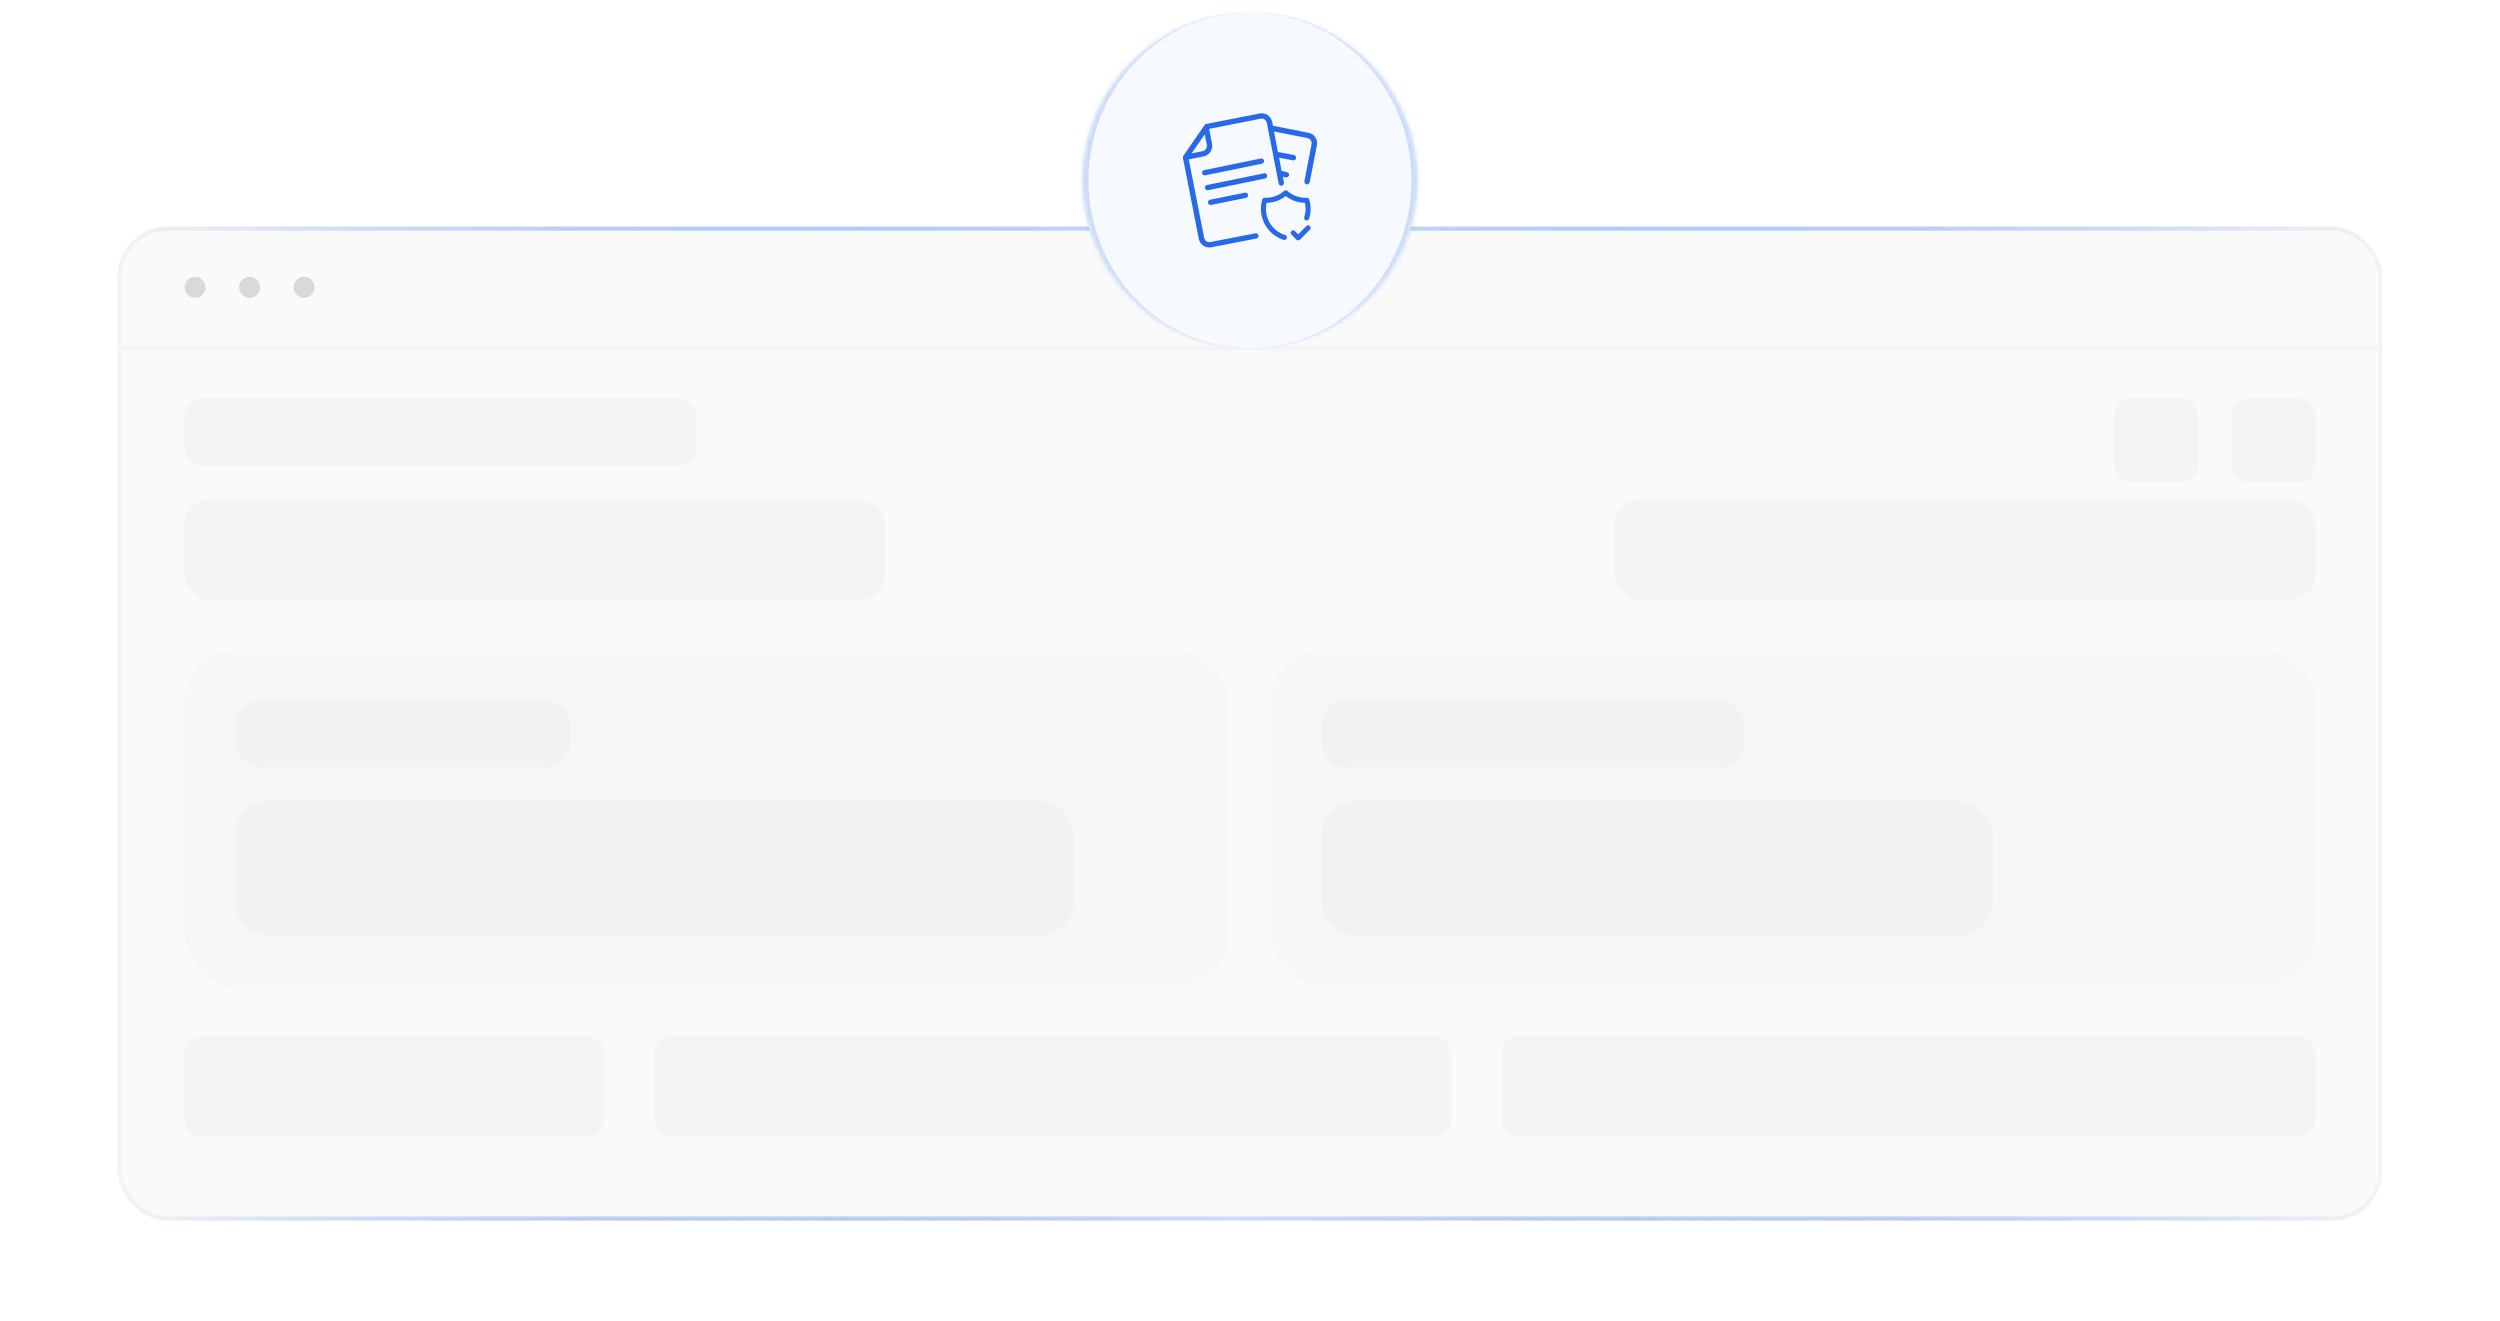 <svg width="596" height="315" viewBox="0 0 596 315" fill="none" xmlns="http://www.w3.org/2000/svg">
<g filter="url(#filter0_dd_7006_35062)">
<rect x="28" y="40" width="540" height="237" rx="12" fill="#FAFAFA"/>
<rect x="28.5" y="40.5" width="539" height="236" rx="11.5" stroke="url(#paint0_linear_7006_35062)"/>
<path d="M568 69V68.5H28V69V69.5H568V69Z" fill="#F4F4F5"/>
<circle cx="46.5" cy="54.5" r="2.5" fill="#D9D9D9"/>
<circle cx="59.5" cy="54.5" r="2.5" fill="#D9D9D9"/>
<circle cx="72.5" cy="54.5" r="2.5" fill="#D9D9D9"/>
<rect x="44" y="81" width="122" height="16" rx="4" fill="#F4F4F5"/>
<rect x="504" y="81" width="20" height="20" rx="4" fill="#F4F4F5"/>
<rect x="532" y="81" width="20" height="20" rx="4" fill="#F4F4F5"/>
<rect x="44" y="105" width="167" height="24" rx="6" fill="#F4F4F5"/>
<rect x="385" y="105" width="167" height="24" rx="6" fill="#F4F4F5"/>
<rect x="44" y="141" width="249" height="80" rx="12" fill="#F7F7F8"/>
<rect x="56" y="153" width="80" height="16" rx="6" fill="#F2F2F3"/>
<rect x="56" y="177" width="200" height="32" rx="8" fill="#F2F2F3"/>
<rect x="303" y="141" width="249" height="80" rx="12" fill="#F7F7F8"/>
<rect x="315" y="153" width="101" height="16" rx="6" fill="#F2F2F3"/>
<rect x="315" y="177" width="160" height="32" rx="8" fill="#F2F2F3"/>
<rect x="44" y="233" width="100" height="24" rx="4" fill="#F4F4F5"/>
<rect x="156" y="233" width="190" height="24" rx="4" fill="#F4F4F5"/>
<rect x="358" y="233" width="194" height="24" rx="4" fill="#F4F4F5"/>
</g>
<g filter="url(#filter1_i_7006_35062)">
<mask id="path-22-inside-1_7006_35062" fill="white">
<path d="M258 40C258 17.909 275.909 0 298 0C320.091 0 338 17.909 338 40C338 62.091 320.091 80 298 80C275.909 80 258 62.091 258 40Z"/>
</mask>
<path d="M258 40C258 17.909 275.909 0 298 0C320.091 0 338 17.909 338 40C338 62.091 320.091 80 298 80C275.909 80 258 62.091 258 40Z" fill="#F6F9FD"/>
<path d="M258 0H338H258ZM338 80H258H338ZM296.5 80C274.409 80 256.5 62.091 256.5 40C256.5 17.909 274.409 0 296.5 0H298C276.737 0 259.5 17.909 259.5 40C259.5 62.091 276.737 80 298 80H296.5ZM299.5 0C321.591 0 339.5 17.909 339.5 40C339.5 62.091 321.591 80 299.5 80H298C319.263 80 336.5 62.091 336.5 40C336.5 17.909 319.263 0 298 0H299.5Z" fill="#266AE9" fill-opacity="0.2" mask="url(#path-22-inside-1_7006_35062)"/>
<g clip-path="url(#clip0_7006_35062)">
<path d="M306.088 40.515L305.832 39.137L306.543 39.284C307.378 39.431 307.63 38.189 306.795 38.042L305.526 37.748L304.947 34.606L308.249 35.226C309.081 35.372 309.262 34.13 308.466 33.948L304.659 33.243L303.717 28.344L311.697 29.915C312.351 30.022 312.791 30.641 312.685 31.3C312.685 31.314 312.678 31.332 312.678 31.346L310.972 40.189C310.904 40.543 311.135 40.883 311.483 40.951C311.832 41.019 312.166 40.79 312.24 40.443L313.947 31.633C314.224 30.276 313.357 28.952 312.013 28.673C311.992 28.67 311.974 28.666 311.953 28.662L303.461 26.98L303.28 26.029C302.978 24.64 301.616 23.756 300.234 24.057L287.57 26.551C287.406 26.573 287.26 26.669 287.171 26.809L282.202 34.03C282.043 34.184 281.971 34.41 282.011 34.632L285.792 53.935C286.084 55.337 287.449 56.236 288.842 55.942L299.544 53.859C299.885 53.788 300.102 53.452 300.035 53.111C299.964 52.768 299.63 52.55 299.288 52.618L288.586 54.7C287.889 54.844 287.207 54.393 287.065 53.688C287.065 53.684 287.065 53.681 287.065 53.677L283.397 34.997L286.919 34.302C288.305 34.02 289.212 32.667 288.949 31.268L288.259 27.721L300.493 25.309C301.176 25.152 301.858 25.581 302.011 26.272C302.011 26.283 302.015 26.29 302.018 26.297C302.093 26.676 302.782 30.208 304.84 40.755C304.904 41.091 305.224 41.32 305.562 41.266C305.917 41.209 306.155 40.873 306.088 40.518V40.515ZM286.649 33.06H286.663L284.086 33.533L287.207 29.02L287.715 31.525C287.829 32.245 287.356 32.925 286.649 33.06Z" fill="#266AE9"/>
<path d="M296.787 42.931L288.48 44.613C287.681 44.76 287.933 46.045 288.733 45.855L297.039 44.173C297.381 44.102 297.601 43.769 297.53 43.425C297.459 43.082 297.128 42.86 296.787 42.931Z" fill="#266AE9"/>
<path d="M302.1 38.854C302.054 38.507 301.738 38.264 301.393 38.31C301.368 38.31 301.347 38.318 301.322 38.325L287.751 41.102C286.955 41.248 287.207 42.49 288.007 42.343L301.56 39.566C301.905 39.52 302.146 39.202 302.1 38.854Z" fill="#266AE9"/>
<path d="M287.318 38.798L300.849 36.021C301.19 35.949 301.411 35.616 301.34 35.273C301.268 34.929 300.938 34.708 300.597 34.779H300.611L287.062 37.556C286.265 37.703 286.518 38.945 287.318 38.798Z" fill="#266AE9"/>
<path d="M306.205 53.611C304.422 53.054 302.927 51.813 302.045 50.157C301.163 48.5 300.963 46.56 301.49 44.756C303.335 44.841 305.141 44.199 306.525 42.967C307.909 44.199 309.715 44.841 311.56 44.756C311.962 46.133 311.944 47.6 311.507 48.967M308.302 52.51L309.487 53.703L311.857 51.317" stroke="#266AE9" stroke-width="1.2" stroke-linecap="round" stroke-linejoin="round"/>
</g>
</g>
<defs>
<filter id="filter0_dd_7006_35062" x="0" y="22" width="596" height="293" filterUnits="userSpaceOnUse" color-interpolation-filters="sRGB">
<feFlood flood-opacity="0" result="BackgroundImageFix"/>
<feColorMatrix in="SourceAlpha" type="matrix" values="0 0 0 0 0 0 0 0 0 0 0 0 0 0 0 0 0 0 127 0" result="hardAlpha"/>
<feMorphology radius="4" operator="erode" in="SourceAlpha" result="effect1_dropShadow_7006_35062"/>
<feOffset dy="4"/>
<feGaussianBlur stdDeviation="8"/>
<feComposite in2="hardAlpha" operator="out"/>
<feColorMatrix type="matrix" values="0 0 0 0 0.059 0 0 0 0 0.141 0 0 0 0 0.067 0 0 0 0.02 0"/>
<feBlend mode="normal" in2="BackgroundImageFix" result="effect1_dropShadow_7006_35062"/>
<feColorMatrix in="SourceAlpha" type="matrix" values="0 0 0 0 0 0 0 0 0 0 0 0 0 0 0 0 0 0 127 0" result="hardAlpha"/>
<feMorphology radius="4" operator="erode" in="SourceAlpha" result="effect2_dropShadow_7006_35062"/>
<feOffset dy="10"/>
<feGaussianBlur stdDeviation="16"/>
<feComposite in2="hardAlpha" operator="out"/>
<feColorMatrix type="matrix" values="0 0 0 0 0.063 0 0 0 0 0.059 0 0 0 0 0.141 0 0 0 0.05 0"/>
<feBlend mode="normal" in2="effect1_dropShadow_7006_35062" result="effect2_dropShadow_7006_35062"/>
<feBlend mode="normal" in="SourceGraphic" in2="effect2_dropShadow_7006_35062" result="shape"/>
</filter>
<filter id="filter1_i_7006_35062" x="258" y="0" width="80" height="83" filterUnits="userSpaceOnUse" color-interpolation-filters="sRGB">
<feFlood flood-opacity="0" result="BackgroundImageFix"/>
<feBlend mode="normal" in="SourceGraphic" in2="BackgroundImageFix" result="shape"/>
<feColorMatrix in="SourceAlpha" type="matrix" values="0 0 0 0 0 0 0 0 0 0 0 0 0 0 0 0 0 0 127 0" result="hardAlpha"/>
<feOffset dy="3"/>
<feGaussianBlur stdDeviation="6"/>
<feComposite in2="hardAlpha" operator="arithmetic" k2="-1" k3="1"/>
<feColorMatrix type="matrix" values="0 0 0 0 0.585 0 0 0 0 0.717 0 0 0 0 0.972 0 0 0 0.16 0"/>
<feBlend mode="normal" in2="shape" result="effect1_innerShadow_7006_35062"/>
</filter>
<linearGradient id="paint0_linear_7006_35062" x1="568" y1="40" x2="28" y2="40" gradientUnits="userSpaceOnUse">
<stop stop-color="#F4F4F5"/>
<stop offset="0.507" stop-color="#266AE9" stop-opacity="0.2"/>
<stop offset="1" stop-color="#F4F4F5"/>
</linearGradient>
<clipPath id="clip0_7006_35062">
<rect width="32" height="32" fill="white" transform="translate(282 24)"/>
</clipPath>
</defs>
</svg>
